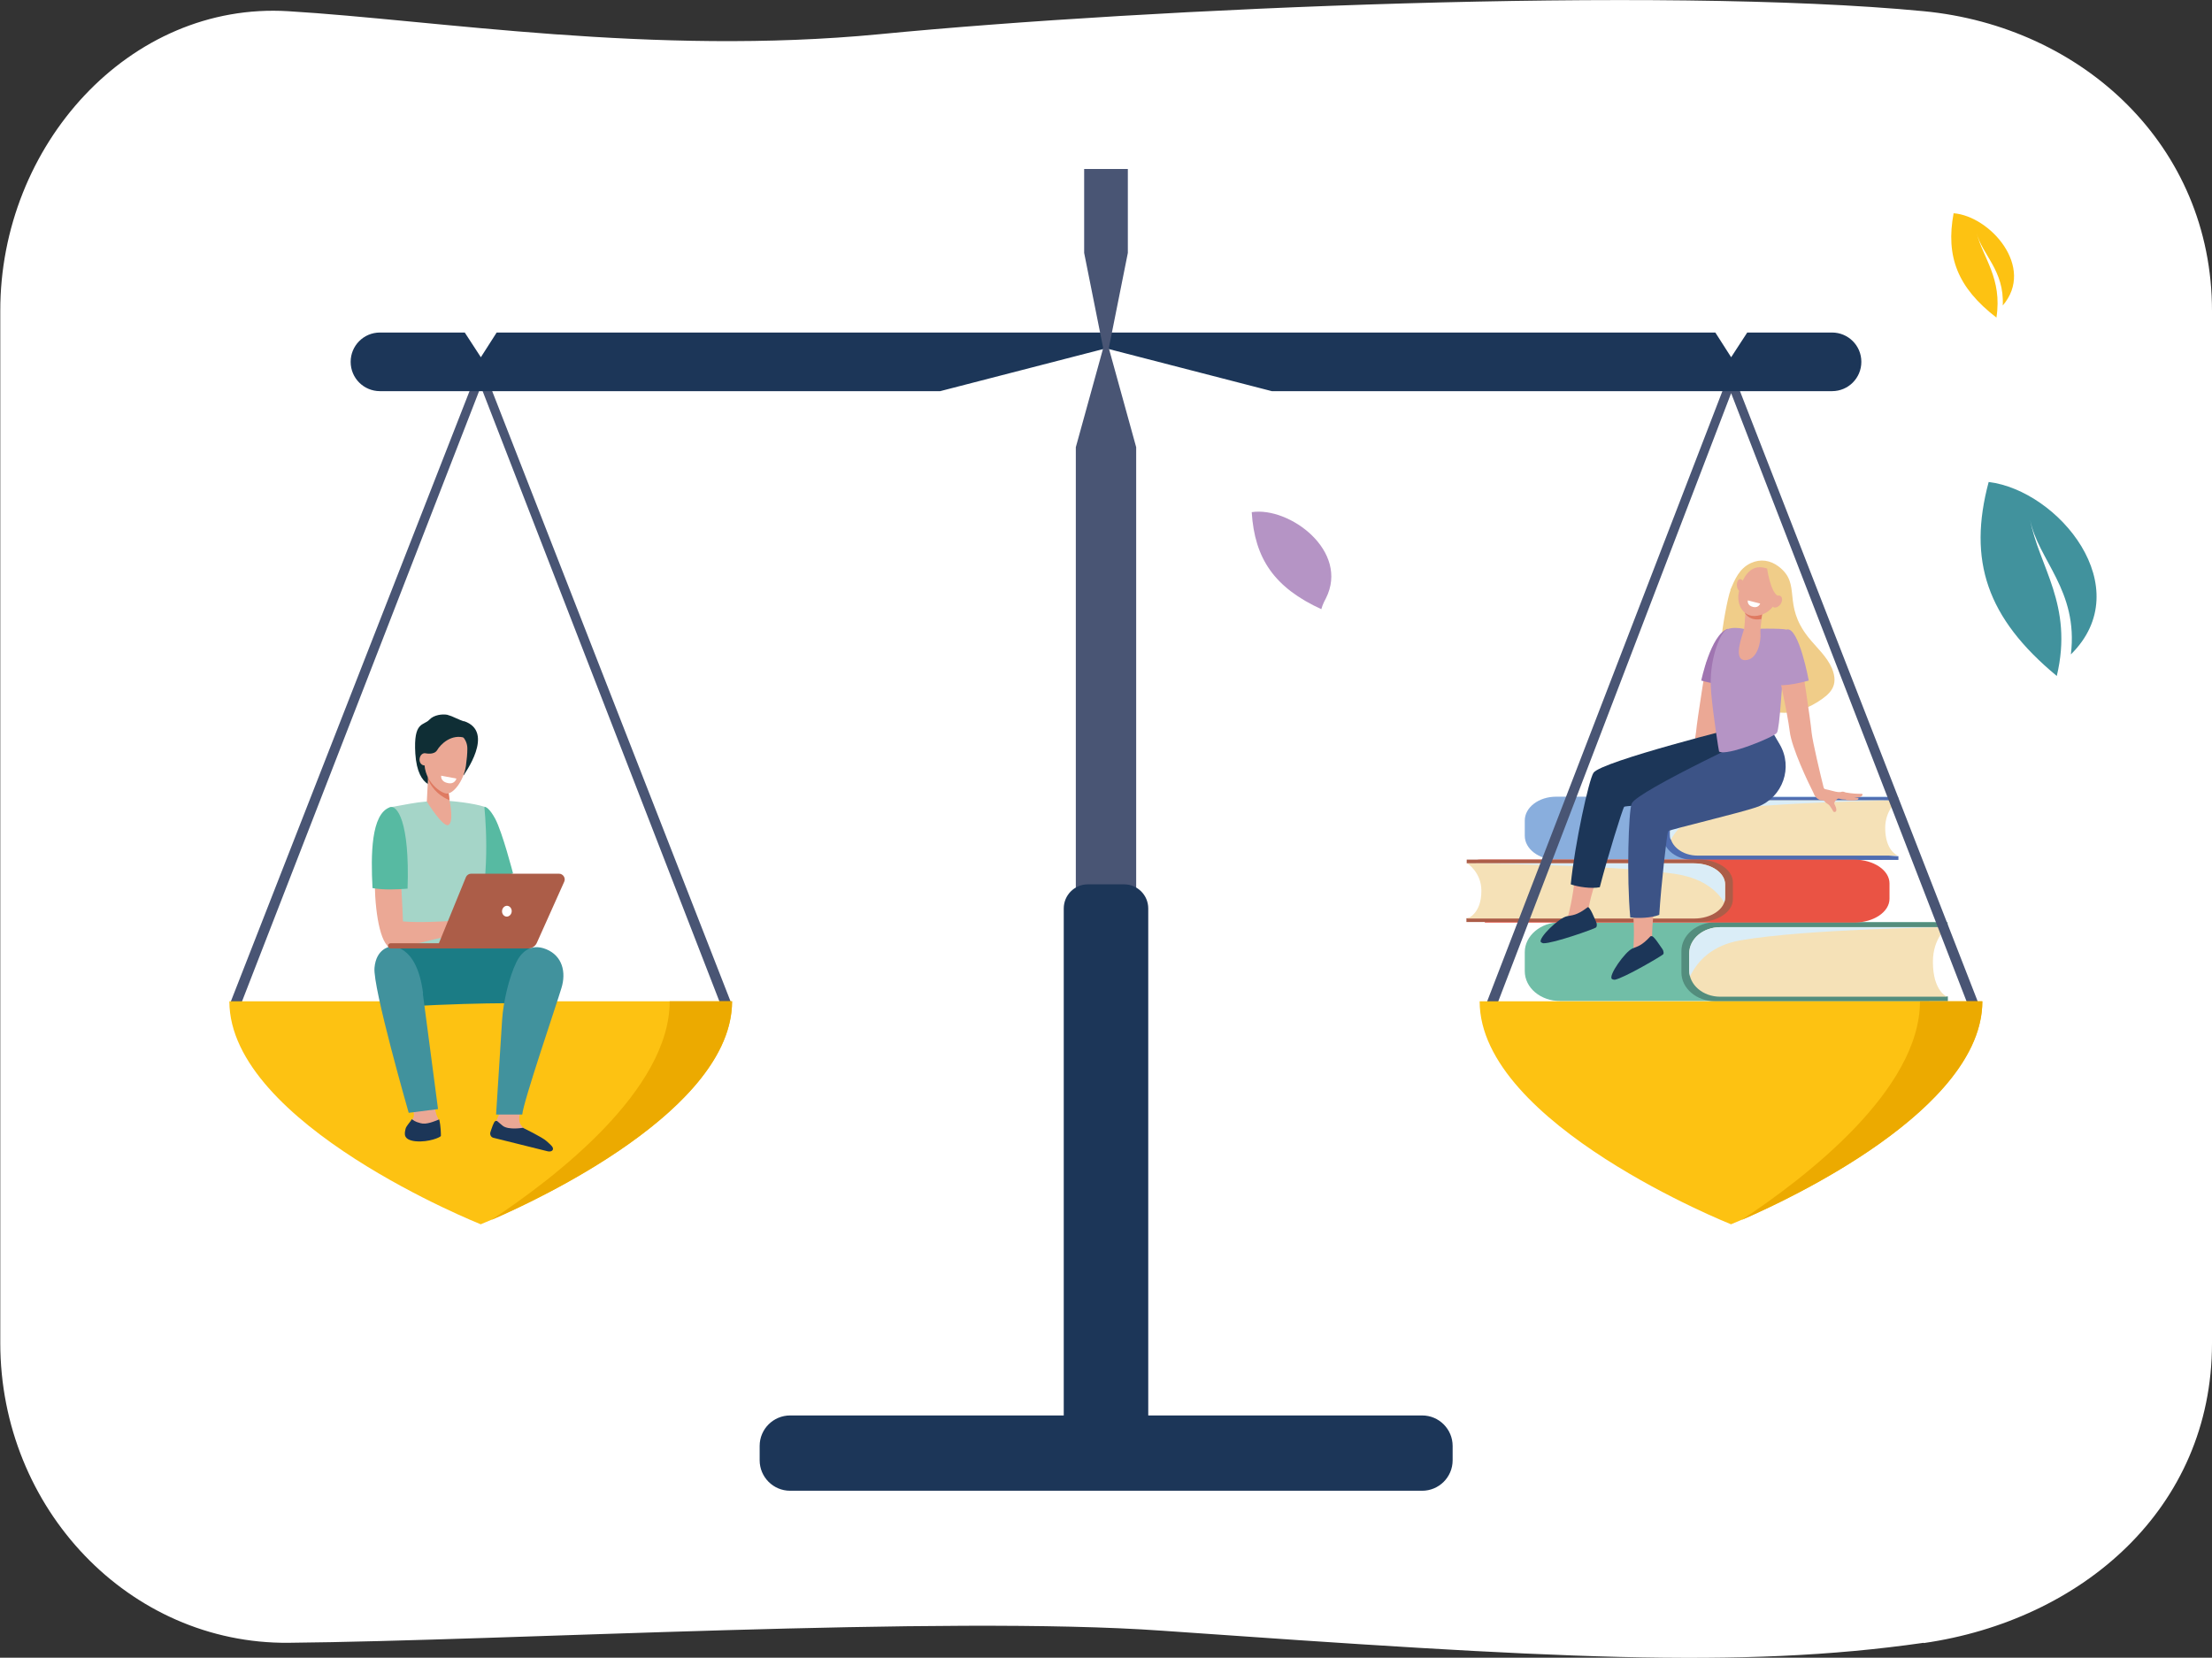 <?xml version="1.0" encoding="UTF-8"?>
<svg xmlns="http://www.w3.org/2000/svg" version="1.1" viewBox="0 0 769.6 576.8">
  <rect x="0" y="0" width="769.6" height="576.8" fill="#333333" stroke="none"/>
  <!-- Generator: Adobe Illustrator 29.0.0, SVG Export Plug-In . SVG Version: 2.1.0 Build 186)  -->
  <defs>
    <style>
      .st0 {
        fill: #a5d5c8;
      }

      .st1 {
        fill: #ea5344;
      }

      .st2 {
        fill: #1b7c85;
      }

      .st3 {
        fill: #daedf7;
        mix-blend-mode: multiply;
      }

      .st4 {
        fill: #4f6db1;
      }

      .st5 {
        fill: #495574;
      }

      .st6 {
        fill: #f0cd89;
      }

      .st7 {
        isolation: isolate;
      }

      .st8 {
        fill: #f5e1b7;
      }

      .st9 {
        fill: #538d7d;
      }

      .st10 {
        fill: #fdc212;
      }

      .st11 {
        fill: #fff;
      }

      .st12 {
        fill: #a075b1;
      }

      .st13 {
        fill: #b594c5;
      }

      .st14 {
        fill: #89aedd;
      }

      .st15 {
        fill: #0f2e35;
      }

      .st16 {
        fill: #57baa2;
      }

      .st17 {
        fill: #eba895;
      }

      .st18 {
        fill: #71bea7;
      }

      .st19 {
        fill: #ac5d48;
      }

      .st20 {
        fill: #3c5386;
      }

      .st21 {
        fill: #ecaa00;
      }

      .st22 {
        fill: #41929d;
      }

      .st23 {
        fill: #df7a61;
      }

      .st24 {
        fill: #1c3658;
      }
    </style>
  </defs>
  <g class="st7">
    <g id="Calque_1">
      <g>
        <path class="st11" d="M669.3,571.6c-64.1,9.2-130.1,5.3-264.9-4.2-75.7-5.4-228,3.5-304,4.2-55.4.5-100.3-46.7-100.3-104.3V108.2C0,50.6,45,.5,100.3,3.9c51.4,3.1,126.9,15.6,205.7,8C399.7,2.8,577.5-4.9,669.3,3.9c55.2,5.3,100.3,46.7,100.3,104.3v359.2c0,57.6-45.4,96.4-100.3,104.3Z"/>
        <path class="st13" d="M459.8,212c-16.4-7.5-23.3-17.6-24.3-33.8,13.2-2,34.1,13.6,25.8,30,0,0-1.1,1.9-1.6,3.8Z"/>
        <path class="st22" d="M720.5,227.7c23.6-23.3-4.3-57-28.6-60-7.3,27.3-.7,47.3,23.7,67.5,5.9-24.8-6.3-38.1-9.3-54.5,2.7,14.2,16.9,24.6,14.2,47"/>
        <path class="st10" d="M696.8,106.3c11.4-13.3-4.4-31.1-17.1-32.1-2.8,15.1,1.4,25.9,14.9,36.3,2.1-13.7-4.7-20.7-6.9-29.5,1.9,7.7,9.7,13,9.1,25.4"/>
        <g>
          <g>
            <path class="st14" d="M654.3,277.9h4.6c-.7-.4-1.7-.7-2.7-.7h-114.8c-6,0-10.9,3.7-10.9,8.3v5.3c0,4.6,4.9,8.3,10.9,8.3h113.5s-.6-21.3-.6-21.3Z"/>
            <path class="st4" d="M589.1,277.2c-5.7,0-10.4,3.6-10.4,8v6c0,4.4,4.7,8,10.4,8h71.4v-1.3h-.3l-18.2-1.3-3.7-11s7.1-6.1,7.5-6.3c.5-.2,14.3-.6,14.3-.6h.3v-1.3h-71.4Z"/>
            <path class="st8" d="M655.9,288.1c0-6.5,4.4-9.6,4.4-9.6h-69.7c-5.3,0-9.5,3.3-9.5,7.3v4.6c0,4,4.3,7.3,9.5,7.3h69.7s-4.4-1.5-4.4-9.7Z"/>
            <path class="st3" d="M581,285.8v4.6c0,.6,0,1.2.3,1.8,2.4-4.4,6.9-8.7,15.4-10,20-3.2,63.5-3.7,63.5-3.7h-69.7c-5.3,0-9.5,3.3-9.5,7.3Z"/>
            <path class="st18" d="M670.6,321.8h5.2c-.8-.6-1.9-.9-3.1-.9h-129.9c-6.8,0-12.3,4.7-12.3,10.4v6.6c0,5.8,5.5,10.4,12.3,10.4h128.4s-.7-26.6-.7-26.6Z"/>
            <path class="st9" d="M596.8,320.9c-6.5,0-11.8,4.5-11.8,10v7.5c0,5.5,5.3,10,11.8,10h80.9v-1.7h-.3l-20.6-1.7-4.2-13.8s8-7.6,8.5-7.8c.5-.2,16.2-.8,16.2-.8h.3v-1.7h-80.9Z"/>
            <path class="st8" d="M672.5,334.6c0-8.1,4.9-12,4.9-12h-78.9c-6,0-10.8,4.1-10.8,9.2v5.8c0,5.1,4.8,9.2,10.8,9.2h78.9s-4.9-1.9-4.9-12.1Z"/>
            <path class="st3" d="M587.7,331.7v5.8c0,.8.1,1.5.3,2.2,2.7-5.5,7.8-10.8,17.5-12.5,22.7-4,71.9-4.6,71.9-4.6h-78.9c-6,0-10.8,4.1-10.8,9.2Z"/>
            <path class="st1" d="M517.3,299.8h-5.2c.8-.4,1.9-.7,3.1-.7h129.9c6.8,0,12.3,3.7,12.3,8.3v5.3c0,4.6-5.5,8.3-12.3,8.3h-128.5s.7-21.1.7-21.1Z"/>
            <path class="st19" d="M591.1,299.1c6.5,0,11.8,3.5,11.8,7.9v5.9c0,4.4-5.3,7.9-11.8,7.9h-80.9v-1.3h.3l20.6-1.3,4.2-11s-8-6.1-8.5-6.2c-.5-.2-16.2-.6-16.2-.6h-.3v-1.3h80.9Z"/>
            <path class="st8" d="M515.4,309.9c0-6.4-4.9-9.5-4.9-9.5h78.9c6,0,10.8,3.3,10.8,7.3v4.6c0,4-4.8,7.3-10.8,7.3h-78.9s4.9-1.5,4.9-9.6Z"/>
            <path class="st3" d="M600.2,307.7v4.6c0,.6-.1,1.2-.3,1.7-2.7-4.4-7.8-8.6-17.5-10-22.7-3.2-71.9-3.6-71.9-3.6h78.9c6,0,10.8,3.3,10.8,7.3Z"/>
          </g>
          <g>
            <path class="st6" d="M602,205.3c1.6-3.7,3.1-7.5,7.2-9.4,3.3-1.5,6.7-1,9.6,1.2,8.2,6.2,1.1,13,10.4,24.7,2.9,3.6,6.4,6.6,8.2,10.8,2.4,6-.5,8.8-5.1,11.7-22.2,13.7-33.9-14.4-33.5-20.8.3-4.8,2.3-15.8,3.3-18.2Z"/>
            <path class="st17" d="M578.9,278c.9-.1,3.2-1.8,4-1.9.6-.1,2-.3,2.5-.4.7-2.6,4.3-16.9,4.7-21.1.4-4.5,3.6-24.2,3.6-24.2l8.3,1.5s-3.5,15.1-4.4,22.5c-.8,6.3-7.7,20.5-8.6,22,0,0,0,0,0,.1-.1,2.2-1.2,1.5-1.2,1.5l-1.7.4s-6.2.6-6.6.7c-.4.1-1.6-.9-.7-1Z"/>
            <path class="st12" d="M601.1,218.8c-5.9,2-9.2,18-9.2,18,0,0,9.2,2.6,11.6,1.2,0,0,2.7-11.9,3.6-11.5l-6-7.7Z"/>
            <path class="st17" d="M555.6,305.6c-1.8,4.7-2.7,9.3-2.8,9.9,0,.3.3,1.6.3,1.8-3.6,4.9-8.8,6-13.3,6.3,2.3-2.2,5.6-4.3,5.8-5,.3-1.1,1.6-6.1,2.3-13,2.8,1.3,4.6.3,7.7,0Z"/>
            <path class="st24" d="M606.8,252.5l8,22.4s-12.8,2.4-17.6,3.3c-4.8.9-31.5,2-32.1,2.5-.5.4-6,18.2-8.5,28-2.8.6-7.6-.1-10.1-1,1.4-14.1,6.3-36.4,7.9-38.8,2.6-4,52.4-16.4,52.4-16.4Z"/>
            <path class="st17" d="M575.7,315.5c-.9,5-.9,9.7-.9,10.2,0,.3.6,1.5.6,1.7-2.6,5.5-7.5,7.6-11.8,8.7,1.8-2.6,4.7-5.3,4.7-6,0-1.1.5-6.3-.2-13.2,3,.7,4.6-.6,7.6-1.5Z"/>
            <path class="st20" d="M616.1,253.7l3.1,5.3c4.7,8,1.1,18.3-7.6,21.7,0,0,0,0-.1,0-4.5,1.8-30.5,7.9-31.1,8.5-.4.4-2.5,19-3.1,29.1-2.6,1.1-7.5,1.3-10.1.9-1.3-14.1-.6-36.9.5-39.6,1.8-4.4,48.4-26,48.4-26Z"/>
            <path class="st24" d="M574.4,325.8c.7-.8,3.2,3.4,3.9,4.3.7,1,.5,1.8.4,1.9-.2.4-13.6,8.3-16.9,8.9-.3,0-.8-.1-1-.3-1.3-1.1,4.6-9.5,7.2-10.6,1.7-.7,3.2-.9,6.3-4.3Z"/>
            <path class="st24" d="M552.3,315.7c.8-.6,2.5,4,3,5,.5,1.1.2,1.8,0,2-.3.4-14.9,5.6-18.3,5.5-.3,0-.8-.3-.9-.4-1-1.4,6.3-8.5,9.1-9,1.8-.4,3.3-.2,7-3Z"/>
            <path class="st13" d="M606.7,218.8h0,0c-.2,0-.4,0-.6-.1-1.1-.2-3.5-.5-5.3.3-2.3,1-5.8,9.9-5.6,19,0,1.4.2,2.7.2,3.5.6,6.9,2.6,19.9,2.7,20,2.7,1.7,19-5,20.1-6.5,1.1-1.5,1.8-19.4,2.3-20.3l1.1-15.6c-1.9-.6-12-.3-14.9-.2Z"/>
            <path class="st17" d="M613.3,213s-1,5.4-.8,7.6c.2,2.1-.8,9-5.3,9.1-4.5,0-.9-8.8-.4-10.9.4-2.1.5-8.6.5-8.6l6.1,2.8Z"/>
            <path class="st23" d="M607.1,213.4c0-1.8,0-3.3,0-3.3l6.1,2.8s-.2,1.1-.4,2.5c-2.7.5-4.6-.4-5.7-2.1Z"/>
            <path class="st17" d="M615.5,198.1s2.3,1.3,3.2,4.1c.9,2.8-.1,10.1-6.2,11.8-6,1.8-8.7-4-7.4-8.5,1.2-4.5,4-10.2,10.4-7.4Z"/>
            <path class="st17" d="M604.3,203.8c.1,1.2.8,2.1,1.5,2.1s1.2-1.1,1.1-2.3c-.1-1.2-.8-2.1-1.5-2.1-.7,0-1.2,1.1-1.1,2.3Z"/>
            <path class="st6" d="M614.8,197.7s1.1,8.1,3.7,9.6c2.6,1.5,1.5,5.1,1.5,5.1,0,0,2.4-8.3.3-11-2.1-2.7-5.5-3.6-5.5-3.6Z"/>
            <path class="st17" d="M616.9,208.4c-.7,1.1-.7,2.3,0,2.8.7.5,1.9,0,2.6-1,.7-1.1.7-2.3,0-2.8-.7-.5-1.9,0-2.6,1Z"/>
            <path class="st11" d="M608.1,208.9l4.3,1.1s-.5,1.6-2.4,1.2c-2.3-.5-1.9-2.3-1.9-2.3Z"/>
            <path class="st17" d="M648,276.4c0-.2-.2-.2-.4-.2-1.7,0-3.4-.1-5-.4-.3,0-.6-.1-.8-.2-.5-.2-.9-.2-1.4,0-.3,0-.5,0-.8,0-.8,0-3.3-.8-4.5-1-.3,0-.5-.3-.6-.5-1.2-4.8-3.8-15.7-4.2-19.2-.4-4.6-3.6-25.1-3.6-25.1l-8.4,2.3s3.5,15.2,4.4,22.5c.7,5.7,6.4,17.7,8.2,21.2.9,2.6,2.8,2.7,3.3,2.7.3,0,.5.2.7.4.3.4.7.7,1.1.9.3.2.5.4.7.7.4.5.7,1.1,1,1.6.2.4.4.5.7.4.3,0,.5-.3.5-.7,0-.6-.2-1.1-.5-1.7-.3-.5-.3-.8,0-1.2.2-.3.4-.5.6-.7.3-.2.5-.4.9-.3.6.2,1.2.3,1.8.3h.5c0,.1.3.2.3.2,0,0,.9.1,1.2.1.2,0,.6,0,1,0,.3,0,1-.1,1-.1.3,0,.6-.1.8-.3,0,0,.2-.2.1-.3,0-.1-.1-.2-.3-.2-.2,0-1.2-.2-1.2-.2.3,0,1.3,0,1.6,0,.4,0,.8-.2,1.1-.5.1-.1.2-.2.2-.4Z"/>
            <path class="st13" d="M621.7,219c4.2-.8,7.6,17.8,7.6,17.8,0,0-9.2,2.6-11.6,1.2,0,0-2.7-11.9-3.6-11.5l7.7-7.6Z"/>
          </g>
          <g>
            <polygon class="st5" points="251.1 350.5 167.3 134.5 83.4 350.5 80.1 349 167.3 126 254.4 349 251.1 350.5"/>
            <polygon class="st5" points="685.9 352.8 602.3 136.8 519.6 352.8 516.3 351.3 602.3 128.2 689.2 351.3 685.9 352.8"/>
            <path class="st10" d="M167.3,426s-87.5-34.8-87.5-77.6h0s174.9,0,174.9,0h0c0,42.9-87.5,77.6-87.5,77.6Z"/>
            <path class="st21" d="M233,348.4h0c0,30.8-39.7,61.3-62.1,76.1,16.5-7.1,83.8-38.5,83.8-76.1h0s-21.7,0-21.7,0Z"/>
            <path class="st10" d="M602.3,426s-87.5-34.8-87.5-77.6h0s174.9,0,174.9,0h0c0,42.9-87.5,77.6-87.5,77.6Z"/>
            <path class="st21" d="M668,348.4h0c0,30.8-39.7,61.3-62.1,76.1,16.5-7.1,83.8-38.5,83.8-76.1h0s-21.7,0-21.7,0Z"/>
            <path class="st24" d="M637.4,136.1h-194.9l-57.7-14.9-57.7,14.9h-194.9c-5.6,0-10.2-4.5-10.2-10.2h0c0-5.6,4.5-10.2,10.2-10.2h29.5l5.6,8.6,5.5-8.6h424l5.5,8.6,5.6-8.6h29.5c5.6,0,10.2,4.5,10.2,10.2h0c0,5.6-4.5,10.2-10.2,10.2Z"/>
            <polygon class="st5" points="392.4 88 384.8 126 377.2 88 377.2 58.8 392.4 58.8 392.4 88"/>
            <path class="st5" d="M395.3,155.6l-10.5-38-10.5,38v188.6c0,5.8,4.7,10.5,10.5,10.5h0c5.8,0,10.5-4.7,10.5-10.5v-188.6Z"/>
            <path class="st24" d="M274.9,492.5h219.9c5.9,0,10.6,4.8,10.6,10.6v5c0,5.9-4.8,10.6-10.6,10.6h-219.9c-5.9,0-10.6-4.8-10.6-10.6v-5c0-5.9,4.8-10.6,10.6-10.6Z"/>
            <path class="st24" d="M378.4,307.7h12.7c4.6,0,8.4,3.7,8.4,8.4v189.5h-29.4v-189.5c0-4.6,3.7-8.4,8.4-8.4Z"/>
          </g>
          <g>
            <path class="st16" d="M168.5,280.7c.5,0,1.8.5,3.8,4.2,2.5,4.7,6.2,19,6.2,19l-10.9,4.1-1.4-3-2.3-22.9s4.5-1.3,4.7-1.3Z"/>
            <path class="st0" d="M154.1,278.6c3.1,0,10.8.9,14.4,2.1,0,0,2.6,22.6-2.4,39.8-1.1,3.8.9,16,.9,16l-32.3-.4s3.8-29.3,2.4-34c-1.4-4.7-1.5-21.2-1.5-21.2,0,0,.2,0,7.3-1.3,3.3-.6,7.8-1,11.2-1Z"/>
            <path class="st17" d="M150.3,378.4s.7,8.3,2,10.5c1.3,2.3,0,6.2-.1,6.7,0,.5-2.8,1.3-7.1.8-4.3-.5-4.2-1.4-3.9-3,.3-1.6,2.6-3.7,2.8-5.2.1-1.5-1.3-7-1.3-7l7.6-2.8Z"/>
            <path class="st2" d="M163.4,329.6s22.3-1.2,27.3,1.8c5,3-3.5,17.8-3.5,17.8,0,0-15.5-.7-45.9,1-7.2.4-7.8-18.8-6.5-20.4,1.3-1.6,28.7-.3,28.7-.3Z"/>
            <path class="st24" d="M144.6,397.1c-4.4-.5-3.9-2.6-3.5-4.3.2-1,1.5-2.2,2.2-3.4.4.3,1,.9,3,1.4,2,.6,4.7-.6,6.5-1.3.6,2.3.6,5.3.6,5.7,0,.5-4.3,2.3-8.7,1.9Z"/>
            <path class="st22" d="M147.1,345.6c.9,6.7,5.3,40.3,5.3,40.3l-10.2,1.3s-12.6-43.8-11.9-50.5c.6-6.7,5.4-7.3,5.4-7.3,0,0,9.2-1.6,11.5,16.2Z"/>
            <path class="st17" d="M135.3,283.3c3-1.1,4.5,26.1,4.9,37.3,5.4.5,14.7,0,17-.2,1.1,0,3.6-1,4.7-1.1,1.1-.1,2.1-.2,2.7-.1.2,0,5.8,2.3,6.3,2.8.6.6,2.2,2.2,1.9,2.9-.3.7-3.1-1.9-3.1-1.9l-1.4-.8c1.7,1.7,5,3.9,4.5,4.7-.5.8-3.4-1.4-5.5-3,1.8,1.6,4,4.5,3.5,5-.5.4-3-3-5.7-3.9-1-.4-2,.6-2.8.8-.6,0-1.5.3-2,.1l-2.9-.8c-1,0-1,.7-2,.9-1.2.2-3.1.5-4.6.9-8.6,2.1-11.5,3.1-14.1,3.1-8,0-8.4-43.8-1.3-46.5Z"/>
            <path class="st16" d="M129.6,308.9c-.6-11.5-.5-25.6,6-28,2.5-1,7,4.8,6.2,28.3-3.4.3-8.5.5-12.2-.2Z"/>
            <path class="st17" d="M181.4,386.4s-1.5,2.6-.3,4.8c1.2,2.2,7.3,5.4,7.9,6.6.6,1.2.4,2,.4,2l-18.1-4.4,1.4-5.5,1.7-3.8,7.1.3Z"/>
            <path class="st24" d="M182,392.4s-5.1.9-7.1-.7c-2-1.6-1.9-1.9-2.6-1.6-.5.2-1.2,2.4-1.7,3.9-.2.8.2,1.7,1.1,1.9l18.9,4.7c1.4.3,2.4-.6,1.4-1.8-.7-.8-1.5-1.4-1.9-1.8-1.4-1.3-8-4.5-8-4.5Z"/>
            <path class="st22" d="M179.6,334.9c1.4-3,4.7-7,10.5-4.6,5.5,2.3,7,7.9,5.2,13.6-1.7,5.7-13.2,39.3-13.6,43.9h-9.1c0,0,1.7-26.5,2.1-33,.4-6.2,2.4-14.7,4.9-19.9Z"/>
            <path class="st19" d="M194.4,304h-30.5c-.8,0-1.5.5-1.8,1.2l-9.4,23h-16.8c-.5,0-.9.4-.9.9h0c0,.5.4.9.9.9h47.9c1.3,0,2.5-.8,3-2l9.5-21.2c.6-1.3-.4-2.8-1.8-2.8Z"/>
            <path class="st11" d="M178,317.4c-.2,1-1.1,1.7-2,1.5-.9-.2-1.5-1.2-1.3-2.2.2-1,1.1-1.7,2-1.5.9.2,1.5,1.2,1.3,2.2Z"/>
            <g>
              <path class="st15" d="M161.4,251c-.9-.3-1.8-.7-2.7-1.1-1-.5-2.3-1-3.1-1.2-1.7-.3-4.6,0-6.2,1.7-2,2.2-5.6.4-4.9,11.8.8,12.9,8,11.5,8.2,11.3.2-.2,6.4-8.3,6.4-8.3,0,0,2.2,4.8,2.2,4.6s11.2-15.2.1-18.9Z"/>
              <path class="st17" d="M155.9,274.5l.6,4.6s1.4,6.7-.4,7.9c-1.8,1.3-7.6-8.1-7.6-8.1l.6-11.7,6.8,7.3Z"/>
              <path class="st23" d="M148.9,271c1.5,4,5,6.5,7.5,7.4l-.5-3.9-6.8-7.3-.2,3.8Z"/>
              <path class="st17" d="M155.5,254.4c3.8-.6,7.2,2.4,7.1,6.2,0,1.7-.2,3.7-.5,5.9-.8,5.3-4.5,10-6.9,9.6-2.4-.4-8.5-5-7.4-12.6.7-4.7,3.7-8.5,7.7-9.2Z"/>
              <path class="st17" d="M149.5,264.5c-.2,1.2-1.1,2-2.1,1.8-1-.2-1.6-1.3-1.4-2.4.2-1.2,1.1-2,2.1-1.8,1,.2,1.6,1.3,1.4,2.4Z"/>
              <path class="st15" d="M148.1,262.1s2.9.7,4-1.1c1.1-1.9,4.9-5.9,9.9-4.2,4.9,1.7-4.3-4.1-4.7-4.1s-5.1,0-5.1,0c0,0-3.6,3-3.8,3.3-.1.3-1.2,3.9-1.2,3.9l.9,2.3Z"/>
            </g>
            <path class="st11" d="M153.5,269.9l5.3,1s-.5,2-2.8,1.6c-2.9-.5-2.5-2.6-2.5-2.6Z"/>
          </g>
        </g>
      </g>
    </g>
  </g>
</svg>